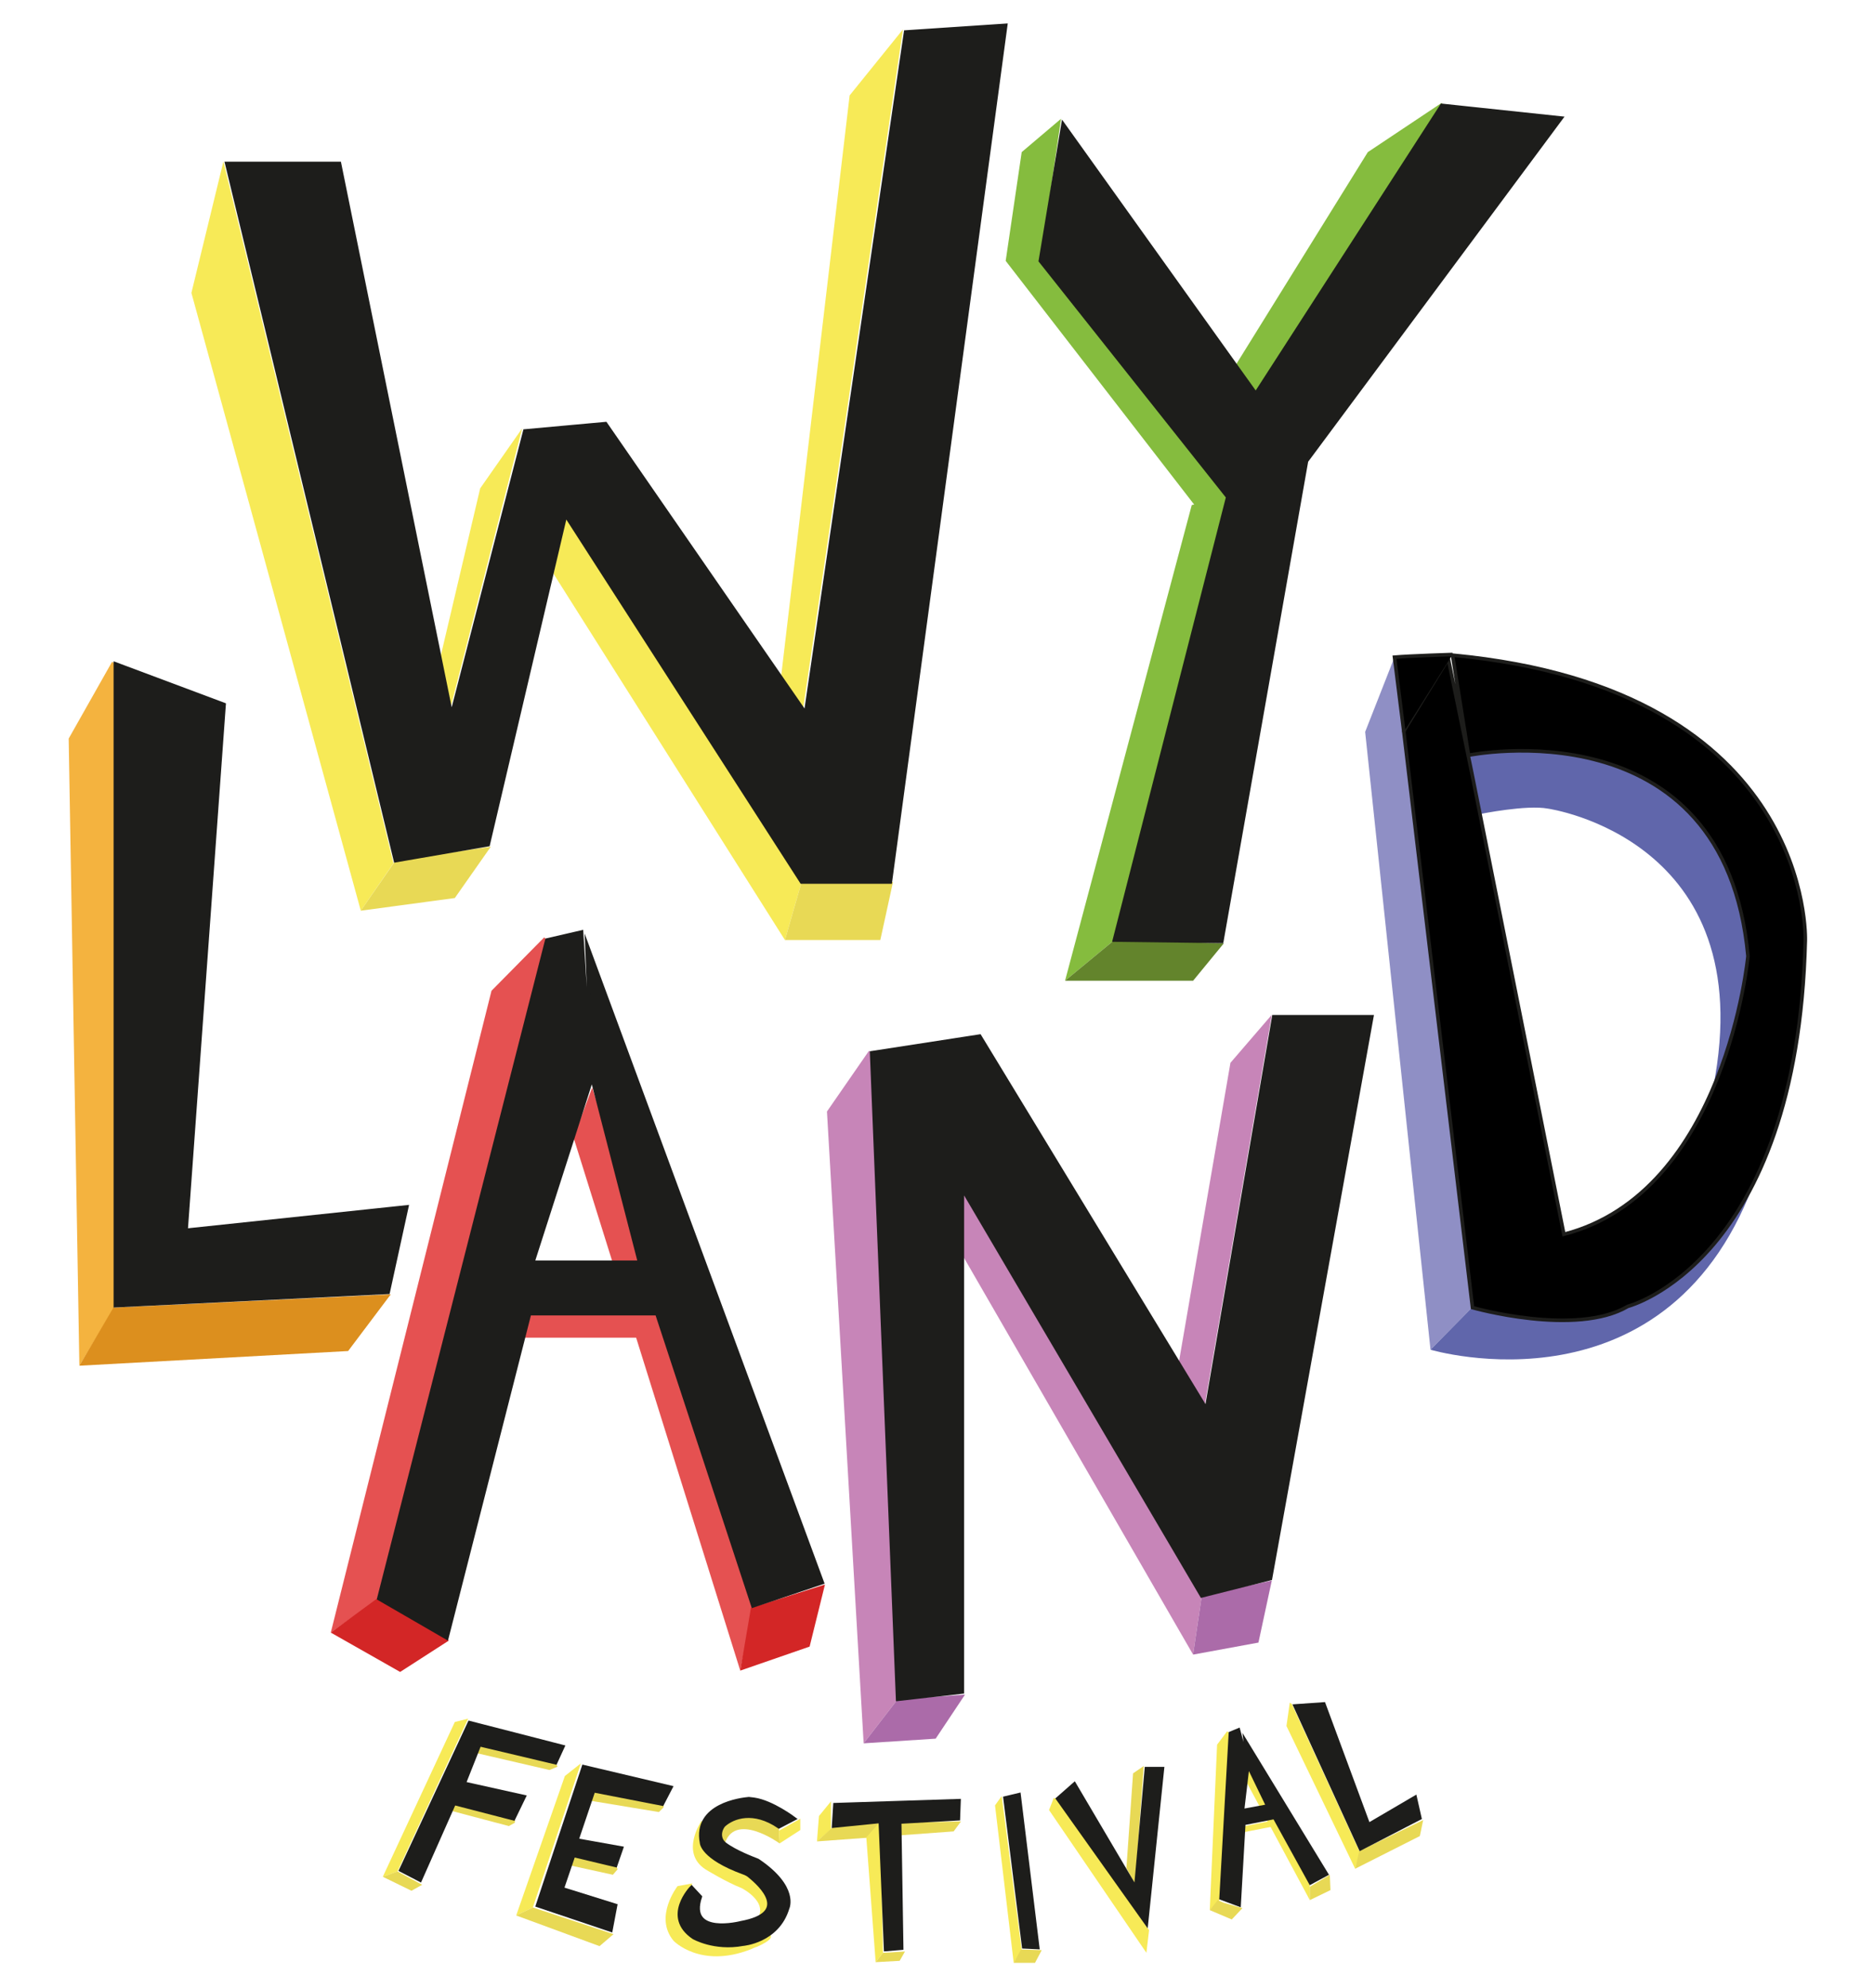 <?xml version="1.0" encoding="utf-8"?>
<!-- Generator: Adobe Illustrator 25.3.0, SVG Export Plug-In . SVG Version: 6.00 Build 0)  -->
<svg version="1.1" id="Laag_1" xmlns="http://www.w3.org/2000/svg" xmlns:xlink="http://www.w3.org/1999/xlink" x="0px" y="0px"
	 viewBox="0 0 281 298" style="enable-background:new 0 0 281 298;" xml:space="preserve">
<style type="text/css">
	.st0{fill:#F7EA57;}
	.st1{fill:#E8D955;}
	.st2{fill:#85BC3E;}
	.st3{fill:#63842C;}
	.st4{fill:#F4B33F;}
	.st5{fill:#DC8F1E;}
	.st6{fill:#E55151;}
	.st7{fill:#D32626;}
	.st8{fill:#C785B8;}
	.st9{fill:#AB6BA9;}
	.st10{fill:#8F8FC5;}
	.st11{fill:#6066AB;}
	.st12{fill:#1D1D1B;stroke:#1D1D1B;stroke-width:0.535;stroke-miterlimit:10;}
	.st13{stroke:#1D1D1B;stroke-width:0.535;stroke-miterlimit:10;}
</style>
<g>
	<polygon class="st0" points="33.5,24.2 28.7,43.9 54.1,136.5 59,129.4 	"/>
	<polygon class="st1" points="54.1,136.5 68.2,134.6 73.6,126.9 59.3,129 	"/>
	<polyline class="st0" points="84.7,77.6 83,86 117.7,140.9 120.2,132.2 85.6,78.4 	"/>
	<polyline class="st1" points="120.2,132.2 133.9,132.2 132,140.9 117.7,140.9 120.2,132.2 	"/>
	<polyline class="st0" points="135.4,4.4 127.4,14.3 117.1,101.6 120.4,106.4 135.4,4.4 	"/>
	<polyline class="st0" points="78.3,64.2 72,73.2 65.9,99.1 67.4,106.7 78.3,64.2 	"/>
	<polyline class="st2" points="159.1,17.8 153.2,22.8 150.8,39.1 155.6,39.1 150.8,39.1 182.6,80.2 184.1,74.5 156,39.1 	"/>
	<path class="st0" d="M253.8,75.2"/>
	<polygon class="st2" points="178.7,75.7 159.7,147 167.1,140.9 184.1,74.5 	"/>
	<polyline class="st3" points="167.1,140.9 159.7,147 178.9,147 183.5,141.4 167.1,140.9 	"/>
	<polyline class="st2" points="216.2,15.4 205.1,22.8 185.3,54.7 188.3,59 216.2,15.8 	"/>
	<polyline class="st4" points="16.8,99.2 10.3,110.7 11.9,204.7 17.3,195.7 17.3,99.5 	"/>
	<polyline class="st5" points="16.8,196 58.6,194 52.2,202.5 11.9,204.7 17,196 	"/>
	<polyline class="st6" points="81.6,140.5 73.7,148.5 49.6,244.7 56.8,239.6 82,140.9 	"/>
	<polyline class="st7" points="56.4,239.7 49.6,244.7 60,250.6 67.3,245.9 56.8,239.6 	"/>
	<polyline class="st6" points="86,170.5 111,250.4 112.9,240.7 88.8,163 86,170.5 	"/>
	<polyline class="st7" points="112.6,241 123.7,237.5 121.4,246.8 111,250.4 112.6,241 	"/>
	<polyline class="st8" points="130.3,157.5 124,166.6 129.5,261.3 134.6,254.7 130.7,157.8 	"/>
	<polyline class="st9" points="134.6,254.7 144.7,254 140.3,260.6 129.5,261.3 134.6,254.7 	"/>
	<polyline class="st6" points="79.4,196.9 98.5,196.9 99.6,200.5 78.5,200.5 	"/>
	<polyline class="st8" points="180.2,239.2 144.3,178.2 144.3,188.1 178.9,248 180.2,239.2 	"/>
	<polyline class="st9" points="180.2,239.2 190.7,236.9 188.7,246.2 178.9,248 180.2,239.2 	"/>
	<polyline class="st8" points="190.7,152.1 184.5,159.3 176.4,206.3 180.6,210.9 190.7,152.1 	"/>
	<polyline class="st10" points="209.1,98.5 204.7,109.7 214.5,202.3 220.8,195.9 209.1,98.5 	"/>
	<path class="st11" d="M220.8,195.9l-6.3,6.4c0,0,36.2,10.8,49-26.4c12.8-37.2,0,0,0,0L220.8,195.9"/>
	<path class="st11" d="M220.2,113.1l1.8,8.9c0,0,6.9-1.4,10.1-0.8c0,0,32.1,4.5,24.8,41.7c-7.4,37.2,0,0,0,0l10.2-15.8l-3.1-23.8
		l-24.9-13.6L220.2,113.1"/>
	<polygon class="st12" points="34,24.5 59.3,129 73.2,126.6 84.8,77.2 120.2,132.2 133.5,132.2 150.8,3.8 135.8,4.8 120.8,106.9 
		90.8,63.5 78.7,64.6 67.7,107.2 50.9,24.5 	"/>
	<polygon class="st12" points="156,39.1 159.4,18.6 188.3,59 216.2,15.8 234.1,17.7 195.9,69.1 183.2,141.1 167.1,140.9 184.1,74.5 
			"/>
	<polygon class="st12" points="17.3,99.5 33.6,105.6 27.9,184.4 61,180.9 58.2,193.7 17.3,195.7 	"/>
	<polygon class="st12" points="82,140.9 56.8,239.6 67,245.5 79.4,196.9 98.5,196.9 112.9,240.7 123.3,237.2 88,141.6 88.8,161.7 
		95.9,189.2 79.9,189.2 88.6,162.1 87.2,139.7 	"/>
	<polygon class="st12" points="134.6,254.7 144.3,253.6 144.3,178.2 180.2,239.2 190.5,236.6 205.7,152.4 191,152.4 180.9,211.2 
		146.9,155.3 130.7,157.8 	"/>
	<g>
		<path class="st13" d="M210.5,109.7l10.3,86.3c0,0,15.5,4.4,23.3-0.2c0,0,25.4-6.5,26.6-54.8c0,0,1.4-37.7-52.9-42.8l2.4,15
			c0,0,38.4-7.8,41.9,30.1c0,0-3.3,35.4-27.6,41.7l-13.8-69.1l-3.5-17L217,99l-2.9,4.7l-3.5,5.7L210.5,109.7z"/>
		<path class="st13" d="M217.8,98.1c0,0-6.4,0.2-8.7,0.4l1.4,11.2"/>
	</g>
	<path class="st2" d="M159.4,18.6"/>
	<polyline class="st0" points="184,259.5 182.5,261.5 181.4,286.3 183.1,284.5 184.5,259.8 	"/>
	<polyline class="st1" points="182.6,284.8 181.4,286.3 184.7,287.7 186.3,286 183.5,285.2 	"/>
	<polyline class="st0" points="186.8,266.9 196.4,284.8 196.4,282.4 187.1,265 186.8,266.9 	"/>
	<polyline class="st1" points="196.4,282.8 199.4,281 199.5,283.3 196.4,284.8 196.4,282.8 	"/>
	<polyline class="st0" points="186.7,273.7 191.2,272.8 191.7,273.6 186.6,274.6 	"/>
	<polyline class="st0" points="193.4,255.2 192.9,258.7 203.2,280.1 203.9,277.6 193.7,255.4 	"/>
	<polyline class="st1" points="203.7,277.5 213.4,272.8 212.9,275.2 203.2,280.1 203.8,277.5 	"/>
	<polyline class="st0" points="158,269.5 157.3,271.3 171.9,292.7 172.3,289.3 158.6,269.6 	"/>
	<polygon class="st1" points="171.5,264.7 169.9,265.8 168.9,280 170.2,282.4 	"/>
	<polygon class="st0" points="150.2,269.2 149.2,270.6 152,294.2 153.2,292.3 	"/>
	<polygon class="st1" points="153.1,292.2 156.2,292.3 155.2,294.2 152,294.2 	"/>
	<polygon class="st0" points="124.6,270 122.8,272.2 122.5,276 124.6,274.2 	"/>
	<polygon class="st1" points="125.4,273.4 122.5,276 143,274.5 144.1,273 	"/>
	<polygon class="st0" points="129.9,275.4 131.3,294.1 132.4,292.7 132,273 	"/>
	<polygon class="st1" points="132.4,292.7 135.7,292.5 134.9,293.9 131.3,294.1 	"/>
	<path class="st1" d="M116.9,276.3c0,0-6.9-5-8.3,0.3l-0.4,0.7l-0.3-4.1l3.8-1.7l3.7,0.9l1.4,1.6L116.9,276.3z"/>
	<polygon class="st0" points="120,272.6 120,274.3 116.9,276.3 116.8,274.4 	"/>
	<path class="st0" d="M105.2,272.9c0,0-3.3,4.8,0.6,7.3c0,0,3.1,1.9,5.4,2.8c0,0,4.8,2.4,1.8,5.3c-0.1,0.1-0.2,0.2-0.3,0.2
		c-3.5,3,3.3,0,3.3,0l0.7-3.1c0,0-2.8-3.2-2.9-3.7c-0.1-0.5-6.9-4.9-6.9-4.9L105.2,272.9z"/>
	<path class="st0" d="M103.8,282.3l-2.2,0.4c0,0-3.6,4.6-0.6,8.2c0,0,4,4.2,11.5,1.3c0.3-0.1,0.6-0.3,1-0.4c8.1-3.6-9.8-2.3-9.8-2.3
		l-1.3-3.7L103.8,282.3z"/>
	<polygon class="st0" points="87.1,264.3 84.7,266.2 77.4,287.1 79.9,285.9 	"/>
	<polygon class="st1" points="79.9,285.9 92,289.9 89.9,291.7 77.4,287.1 	"/>
	<polygon class="st1" points="99.5,270.9 98.8,271.6 88.5,269.9 89.3,268.2 99.5,270 	"/>
	<polygon class="st1" points="92.6,280.2 91.9,281 85.5,279.6 86.2,277.5 92.1,278.7 	"/>
	<polygon class="st0" points="70.2,257.6 68.2,258.1 57.4,281.3 59.6,280.5 	"/>
	<polygon class="st1" points="59.6,280.5 57.4,281.3 61.7,283.4 63.3,282.5 	"/>
	<polygon class="st1" points="83.6,264.8 82.4,265.3 71.6,262.8 72,261.2 83.3,264.2 	"/>
	<polygon class="st1" points="77.2,273.2 76.3,273.7 67.6,271.4 68.2,270 77.2,272.7 	"/>
	<polygon class="st12" points="70.4,258.2 60.1,280.3 63,281.8 68.1,270.3 77,272.6 78.6,269.3 69.6,267.3 71.9,261.5 83.3,264.2 
		84.4,261.8 	"/>
	<polygon class="st12" points="87.5,264.8 80.6,285.6 91.6,289.3 92.3,285.6 84.3,283.1 86,278.1 92.3,279.6 93.2,277 86.5,275.8 
		89,268.4 99.3,270.4 100.6,267.9 	"/>
	<polygon class="st12" points="125.2,270.5 125,273.7 132,273 132.8,292.2 135.2,292 134.9,273.1 143.7,272.6 143.8,269.9 	"/>
	<polygon class="st12" points="150.7,269.5 153.5,291.8 155.6,291.9 152.8,269 	"/>
	<polygon class="st12" points="158.6,269.6 171.9,288.3 174.3,265.1 171.9,265.1 170.3,283 161.1,267.4 	"/>
	<path class="st12" d="M116.8,273.8l2.3-1.2c0,0-3.3-2.5-6-2.9c-0.1,0-0.7-0.1-0.8-0.1c-1.1,0.1-8.2,0.9-7.1,6.6c0,0,0,2.2,6.3,4.5
		c0.3,0.1,0.7,0.3,0.9,0.5c1.6,1.3,6.3,5.6-1.3,7c0,0-8.1,2.1-6.1-3.9l-1.3-1.4c0,0-4.3,4.4,0.3,7.5c0,0,3.1,1.8,7.4,1
		c0,0,5.2-0.4,6.7-5.4c0,0,1.5-3.1-4.4-7.1c-0.1,0-0.1-0.1-0.2-0.1c-0.5-0.2-3.2-1.2-4.8-2.4c-0.9-0.7-0.9-1.9-0.2-2.8
		C109.9,272.3,113,271.2,116.8,273.8z"/>
	<polygon class="st12" points="194.2,255.7 198.5,255.4 205.2,273.5 212.2,269.4 212.9,272.5 204,277.1 	"/>
	<polygon class="st12" points="184.5,259.8 183.1,284.5 185.8,285.5 186.5,273.3 191.1,272.4 196.5,282.2 198.9,280.9 186.7,260.9 
		187.1,264.5 190.1,270.7 186.3,271.4 187.1,264.6 185.7,259.3 	"/>
</g>
</svg>
